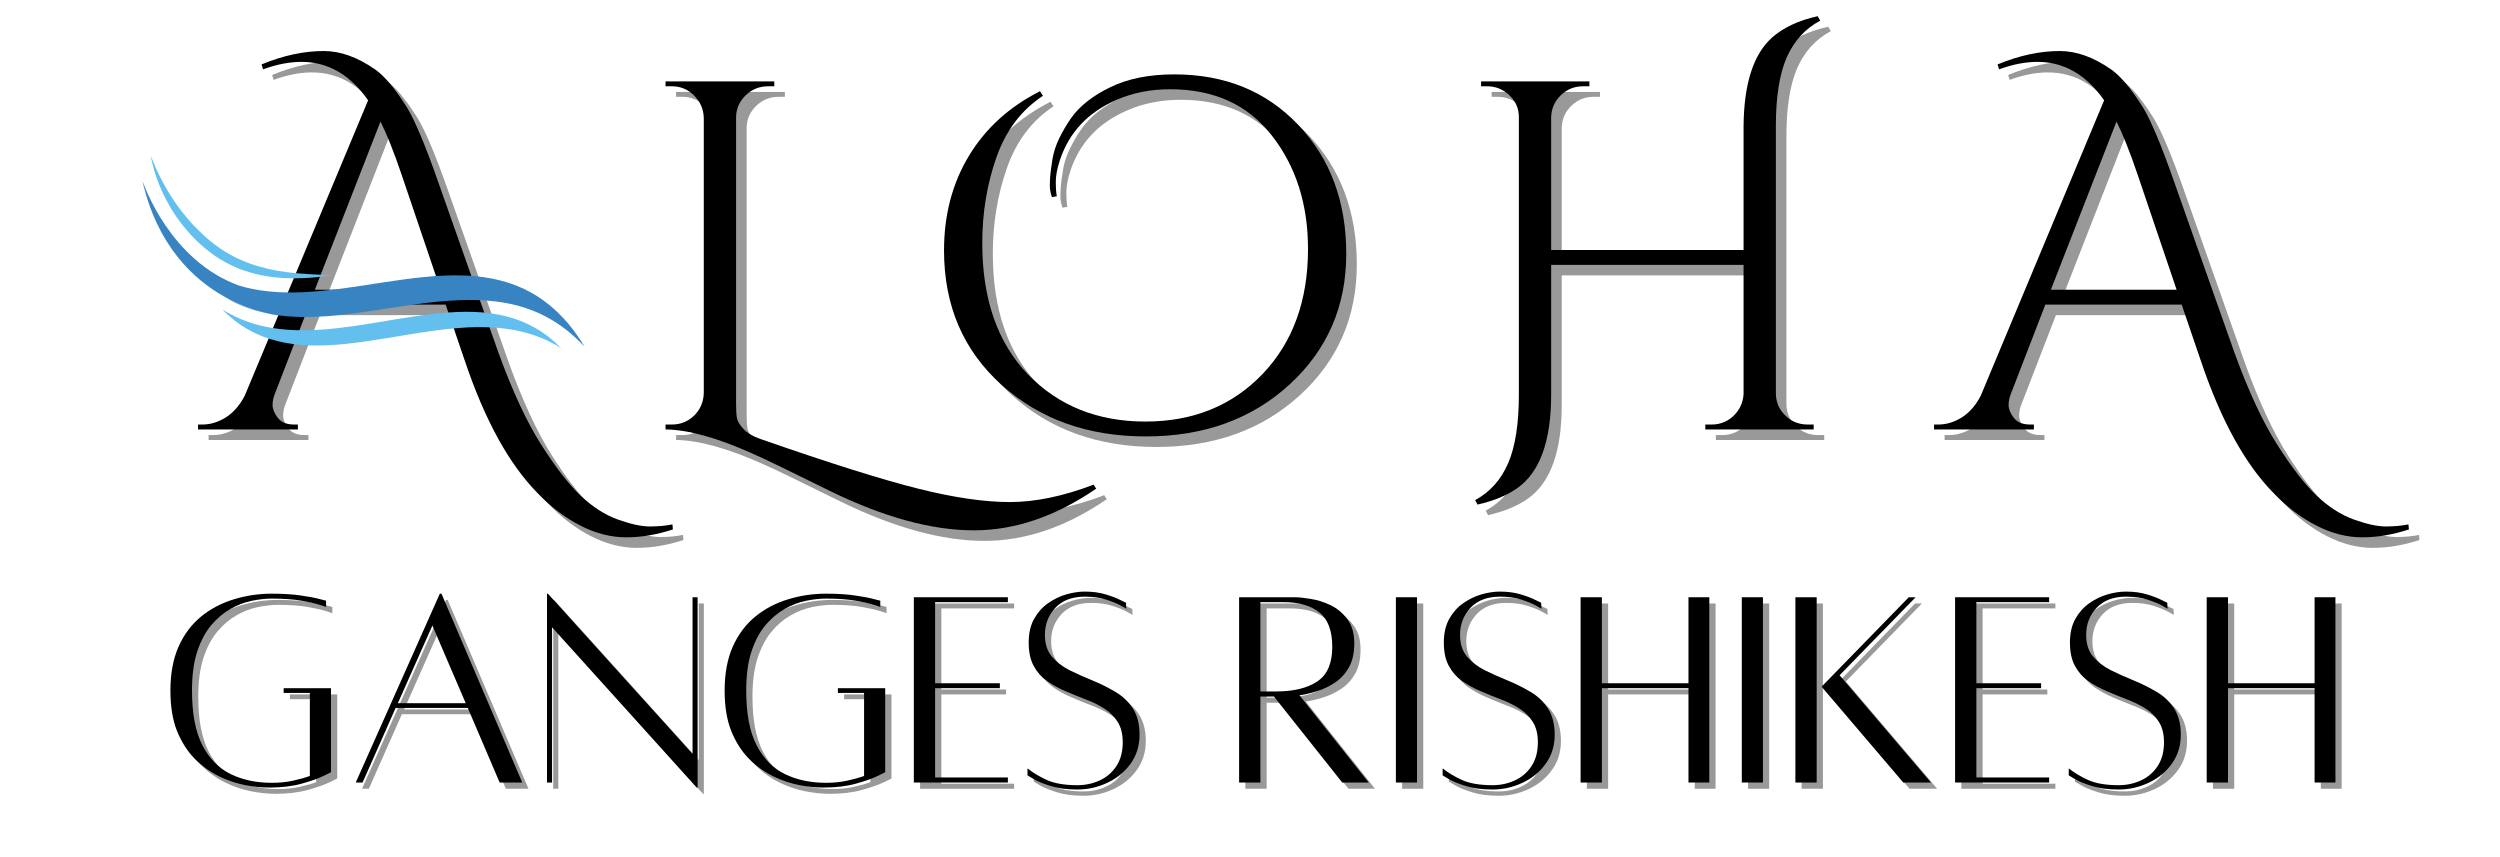 <svg xmlns="http://www.w3.org/2000/svg" xmlns:xlink="http://www.w3.org/1999/xlink" width="350" zoomAndPan="magnify" viewBox="0 0 262.5 90" height="120" preserveAspectRatio="xMidYMid meet" version="1.0"><defs><g/><clipPath id="7848866e47"><path d="M 23 32 L 59 32 L 59 37 L 23 37 Z M 23 32 " clip-rule="nonzero"/></clipPath><clipPath id="3572d39b96"><path d="M 15.527 16.258 L 63.488 28.121 L 59.715 43.379 L 11.754 31.516 Z M 15.527 16.258 " clip-rule="nonzero"/></clipPath><clipPath id="59fc9e15df"><path d="M 15.527 16.258 L 63.488 28.121 L 59.715 43.379 L 11.754 31.516 Z M 15.527 16.258 " clip-rule="nonzero"/></clipPath><clipPath id="87faf0d565"><path d="M 15.527 16.258 L 63.488 28.121 L 59.715 43.379 L 11.754 31.516 Z M 15.527 16.258 " clip-rule="nonzero"/></clipPath><clipPath id="987a599585"><path d="M 14 18 L 62 18 L 62 37 L 14 37 Z M 14 18 " clip-rule="nonzero"/></clipPath><clipPath id="cd7e7b420f"><path d="M 15.527 16.258 L 63.488 28.121 L 59.715 43.379 L 11.754 31.516 Z M 15.527 16.258 " clip-rule="nonzero"/></clipPath><clipPath id="38a9feeb10"><path d="M 15.527 16.258 L 63.488 28.121 L 59.715 43.379 L 11.754 31.516 Z M 15.527 16.258 " clip-rule="nonzero"/></clipPath><clipPath id="678ab030ba"><path d="M 15.527 16.258 L 63.488 28.121 L 59.715 43.379 L 11.754 31.516 Z M 15.527 16.258 " clip-rule="nonzero"/></clipPath><clipPath id="3dc623bf29"><path d="M 15 16 L 35 16 L 35 30 L 15 30 Z M 15 16 " clip-rule="nonzero"/></clipPath><clipPath id="46aff2cdf9"><path d="M 15.527 16.258 L 63.488 28.121 L 59.715 43.379 L 11.754 31.516 Z M 15.527 16.258 " clip-rule="nonzero"/></clipPath><clipPath id="edf5e0a128"><path d="M 15.527 16.258 L 63.488 28.121 L 59.715 43.379 L 11.754 31.516 Z M 15.527 16.258 " clip-rule="nonzero"/></clipPath><clipPath id="956d042aec"><path d="M 15.527 16.258 L 63.488 28.121 L 59.715 43.379 L 11.754 31.516 Z M 15.527 16.258 " clip-rule="nonzero"/></clipPath><clipPath id="0ef2c787ff"><path d="M 27 32 L 29 32 L 29 33 L 27 33 Z M 27 32 " clip-rule="nonzero"/></clipPath><clipPath id="2c3e8d6516"><path d="M 15.527 16.258 L 63.488 28.121 L 59.715 43.379 L 11.754 31.516 Z M 15.527 16.258 " clip-rule="nonzero"/></clipPath><clipPath id="3b3842fdb6"><path d="M 15.527 16.258 L 63.488 28.121 L 59.715 43.379 L 11.754 31.516 Z M 15.527 16.258 " clip-rule="nonzero"/></clipPath><clipPath id="1e93564878"><path d="M 15.527 16.258 L 63.488 28.121 L 59.715 43.379 L 11.754 31.516 Z M 15.527 16.258 " clip-rule="nonzero"/></clipPath><clipPath id="927125697b"><path d="M 23 31 L 28 31 L 28 33 L 23 33 Z M 23 31 " clip-rule="nonzero"/></clipPath><clipPath id="9073780f00"><path d="M 15.527 16.258 L 63.488 28.121 L 59.715 43.379 L 11.754 31.516 Z M 15.527 16.258 " clip-rule="nonzero"/></clipPath><clipPath id="4f487ccd23"><path d="M 15.527 16.258 L 63.488 28.121 L 59.715 43.379 L 11.754 31.516 Z M 15.527 16.258 " clip-rule="nonzero"/></clipPath><clipPath id="f16f903d33"><path d="M 15.527 16.258 L 63.488 28.121 L 59.715 43.379 L 11.754 31.516 Z M 15.527 16.258 " clip-rule="nonzero"/></clipPath></defs><g fill="#000000" fill-opacity="0.4"><g transform="translate(22.37, 46.198)"><g><path d="M 6.203 -38.328 C 8.473 -39.266 10.648 -39.734 12.734 -39.734 C 14.473 -39.734 16.266 -39.094 18.109 -37.812 C 19.117 -37.113 20.254 -35.754 21.516 -33.734 C 22.348 -32.336 23.406 -29.812 24.688 -26.156 L 31.062 -8.094 C 32.531 -4.051 34.02 -0.836 35.531 1.547 C 37.039 3.93 38.422 5.723 39.672 6.922 C 40.93 8.117 42.238 8.961 43.594 9.453 C 44.957 9.941 46.082 10.188 46.969 10.188 C 47.852 10.188 48.645 10.113 49.344 9.969 L 49.391 10.5 C 47.723 11.051 46.086 11.328 44.484 11.328 C 42.879 11.328 41.273 10.914 39.672 10.094 C 38.078 9.281 36.582 8.145 35.188 6.688 C 32.195 3.656 29.656 -0.957 27.562 -7.156 L 25.531 -13.109 L 11.219 -13.109 L 7.625 -3.812 C 7.445 -3.395 7.359 -2.977 7.359 -2.562 C 7.359 -2.145 7.539 -1.695 7.906 -1.219 C 8.27 -0.75 8.836 -0.516 9.609 -0.516 L 10.016 -0.516 L 10.016 0 L -0.469 0 L -0.469 -0.516 L 0 -0.516 C 0.832 -0.516 1.648 -0.766 2.453 -1.266 C 3.254 -1.773 3.914 -2.535 4.438 -3.547 L 17.391 -34.562 C 15.504 -37.25 13.172 -38.594 10.391 -38.594 C 9.129 -38.594 7.785 -38.332 6.359 -37.812 Z M 11.797 -14.672 L 25 -14.672 L 20.875 -26.844 C 20.082 -29.176 19.352 -31.004 18.688 -32.328 Z M 11.797 -14.672 "/></g></g></g><g fill="#000000" fill-opacity="0.4"><g transform="translate(67.849, 46.198)"><g><path d="M 13.047 0.984 C 20.461 3.566 26.023 5.316 29.734 6.234 C 33.441 7.16 36.629 7.625 39.297 7.625 C 41.961 7.625 44.895 7.016 48.094 5.797 L 48.359 6.219 C 44.109 9.133 39.828 10.594 35.516 10.594 C 31.086 10.594 26.055 9.219 20.422 6.469 C 16.066 4.312 13.367 3.008 12.328 2.562 C 8.598 0.883 5.535 0.031 3.141 0 L 3.141 -0.516 L 3.812 -0.516 C 4.719 -0.516 5.492 -0.828 6.141 -1.453 C 6.785 -2.086 7.125 -2.875 7.156 -3.812 L 7.156 -32.734 C 7.125 -33.641 6.785 -34.414 6.141 -35.062 C 5.492 -35.707 4.719 -36.031 3.812 -36.031 L 3.141 -36.031 L 3.141 -36.547 L 14.562 -36.547 L 14.562 -36.031 L 13.891 -36.031 C 12.984 -36.031 12.195 -35.707 11.531 -35.062 C 10.875 -34.414 10.547 -33.641 10.547 -32.734 L 10.547 -2.609 C 10.547 -1.984 10.578 -1.504 10.641 -1.172 C 10.711 -0.836 10.941 -0.461 11.328 -0.047 C 11.711 0.367 12.285 0.711 13.047 0.984 Z M 13.047 0.984 "/></g></g></g><g fill="#000000" fill-opacity="0.4"><g transform="translate(97.09, 46.198)"><g><path d="M 14.469 -24.391 C 14.32 -24.836 14.25 -25.227 14.25 -25.562 C 14.25 -25.895 14.266 -26.27 14.297 -26.688 C 14.336 -27.102 14.414 -27.676 14.531 -28.406 C 14.656 -29.133 14.891 -29.852 15.234 -30.562 C 15.586 -31.281 15.988 -31.969 16.438 -32.625 C 16.895 -33.289 17.477 -33.898 18.188 -34.453 C 18.906 -35.016 19.703 -35.504 20.578 -35.922 C 22.422 -36.828 24.664 -37.281 27.312 -37.281 C 32.633 -37.281 36.973 -35.516 40.328 -31.984 C 43.691 -28.453 45.375 -23.938 45.375 -18.438 C 45.375 -12.938 43.391 -8.363 39.422 -4.719 C 35.453 -1.082 30.422 0.734 24.328 0.734 C 18.242 0.734 13.191 -1.07 9.172 -4.688 C 5.148 -8.312 3.141 -13.016 3.141 -18.797 C 3.141 -22.523 4.008 -25.832 5.75 -28.719 C 7.488 -31.602 9.977 -33.867 13.219 -35.516 L 13.531 -35.031 C 11.258 -33.539 9.629 -31.383 8.641 -28.562 C 7.648 -25.738 7.156 -22.742 7.156 -19.578 C 7.156 -13.691 8.754 -9.094 11.953 -5.781 C 15.16 -2.477 19.27 -0.828 24.281 -0.828 C 29.289 -0.828 33.391 -2.488 36.578 -5.812 C 39.766 -9.145 41.359 -13.523 41.359 -18.953 C 41.359 -23.648 40.094 -27.617 37.562 -30.859 C 35.039 -34.098 31.484 -35.719 26.891 -35.719 C 24.836 -35.719 22.977 -35.352 21.312 -34.625 C 18.281 -33.332 16.273 -31.207 15.297 -28.25 C 15.016 -27.375 14.875 -26.625 14.875 -26 C 14.875 -25.375 14.91 -24.867 14.984 -24.484 Z M 14.469 -24.391 "/></g></g></g><g fill="#000000" fill-opacity="0.4"><g transform="translate(152.855, 46.198)"><g><path d="M 38.062 -0.516 L 38.688 -0.516 L 38.688 0 L 27.312 0 L 27.312 -0.516 L 27.984 -0.516 C 28.859 -0.516 29.617 -0.816 30.266 -1.422 C 30.91 -2.035 31.266 -2.797 31.328 -3.703 L 31.328 -17.281 L 11.125 -17.281 L 11.125 -3.656 C 11.125 1.219 9.941 4.488 7.578 6.156 C 6.492 6.926 5.098 7.504 3.391 7.891 L 3.141 7.422 C 4.703 6.578 5.859 5.285 6.609 3.547 C 7.359 1.805 7.734 -0.594 7.734 -3.656 L 7.734 -32.797 C 7.734 -33.703 7.398 -34.469 6.734 -35.094 C 6.078 -35.719 5.297 -36.031 4.391 -36.031 L 3.766 -36.031 L 3.766 -36.547 L 15.141 -36.547 L 15.141 -36.031 L 14.469 -36.031 C 13.562 -36.031 12.785 -35.719 12.141 -35.094 C 11.492 -34.469 11.156 -33.703 11.125 -32.797 L 11.125 -18.844 L 31.328 -18.844 L 31.328 -31.859 C 31.367 -36.305 32.363 -39.398 34.312 -41.141 C 35.488 -42.191 37.086 -42.941 39.109 -43.391 L 39.375 -42.922 C 37.801 -42.086 36.629 -40.801 35.859 -39.062 C 35.098 -37.32 34.719 -34.922 34.719 -31.859 L 34.719 -3.812 C 34.719 -2.906 35.039 -2.129 35.688 -1.484 C 36.332 -0.836 37.125 -0.516 38.062 -0.516 Z M 38.062 -0.516 "/></g></g></g><g fill="#000000" fill-opacity="0.4"><g transform="translate(204.652, 46.198)"><g><path d="M 6.203 -38.328 C 8.473 -39.266 10.648 -39.734 12.734 -39.734 C 14.473 -39.734 16.266 -39.094 18.109 -37.812 C 19.117 -37.113 20.254 -35.754 21.516 -33.734 C 22.348 -32.336 23.406 -29.812 24.688 -26.156 L 31.062 -8.094 C 32.531 -4.051 34.02 -0.836 35.531 1.547 C 37.039 3.93 38.422 5.723 39.672 6.922 C 40.93 8.117 42.238 8.961 43.594 9.453 C 44.957 9.941 46.082 10.188 46.969 10.188 C 47.852 10.188 48.645 10.113 49.344 9.969 L 49.391 10.5 C 47.723 11.051 46.086 11.328 44.484 11.328 C 42.879 11.328 41.273 10.914 39.672 10.094 C 38.078 9.281 36.582 8.145 35.188 6.688 C 32.195 3.656 29.656 -0.957 27.562 -7.156 L 25.531 -13.109 L 11.219 -13.109 L 7.625 -3.812 C 7.445 -3.395 7.359 -2.977 7.359 -2.562 C 7.359 -2.145 7.539 -1.695 7.906 -1.219 C 8.27 -0.75 8.836 -0.516 9.609 -0.516 L 10.016 -0.516 L 10.016 0 L -0.469 0 L -0.469 -0.516 L 0 -0.516 C 0.832 -0.516 1.648 -0.766 2.453 -1.266 C 3.254 -1.773 3.914 -2.535 4.438 -3.547 L 17.391 -34.562 C 15.504 -37.25 13.172 -38.594 10.391 -38.594 C 9.129 -38.594 7.785 -38.332 6.359 -37.812 Z M 11.797 -14.672 L 25 -14.672 L 20.875 -26.844 C 20.082 -29.176 19.352 -31.004 18.688 -32.328 Z M 11.797 -14.672 "/></g></g></g><g fill="#000000" fill-opacity="1"><g transform="translate(21.262, 45.091)"><g><path d="M 6.203 -38.328 C 8.473 -39.266 10.648 -39.734 12.734 -39.734 C 14.473 -39.734 16.266 -39.094 18.109 -37.812 C 19.117 -37.113 20.254 -35.754 21.516 -33.734 C 22.348 -32.336 23.406 -29.812 24.688 -26.156 L 31.062 -8.094 C 32.531 -4.051 34.02 -0.836 35.531 1.547 C 37.039 3.93 38.422 5.723 39.672 6.922 C 40.93 8.117 42.238 8.961 43.594 9.453 C 44.957 9.941 46.082 10.188 46.969 10.188 C 47.852 10.188 48.645 10.113 49.344 9.969 L 49.391 10.5 C 47.723 11.051 46.086 11.328 44.484 11.328 C 42.879 11.328 41.273 10.914 39.672 10.094 C 38.078 9.281 36.582 8.145 35.188 6.688 C 32.195 3.656 29.656 -0.957 27.562 -7.156 L 25.531 -13.109 L 11.219 -13.109 L 7.625 -3.812 C 7.445 -3.395 7.359 -2.977 7.359 -2.562 C 7.359 -2.145 7.539 -1.695 7.906 -1.219 C 8.27 -0.75 8.836 -0.516 9.609 -0.516 L 10.016 -0.516 L 10.016 0 L -0.469 0 L -0.469 -0.516 L 0 -0.516 C 0.832 -0.516 1.648 -0.766 2.453 -1.266 C 3.254 -1.773 3.914 -2.535 4.438 -3.547 L 17.391 -34.562 C 15.504 -37.25 13.172 -38.594 10.391 -38.594 C 9.129 -38.594 7.785 -38.332 6.359 -37.812 Z M 11.797 -14.672 L 25 -14.672 L 20.875 -26.844 C 20.082 -29.176 19.352 -31.004 18.688 -32.328 Z M 11.797 -14.672 "/></g></g></g><g fill="#000000" fill-opacity="1"><g transform="translate(66.741, 45.091)"><g><path d="M 13.047 0.984 C 20.461 3.566 26.023 5.316 29.734 6.234 C 33.441 7.16 36.629 7.625 39.297 7.625 C 41.961 7.625 44.895 7.016 48.094 5.797 L 48.359 6.219 C 44.109 9.133 39.828 10.594 35.516 10.594 C 31.086 10.594 26.055 9.219 20.422 6.469 C 16.066 4.312 13.367 3.008 12.328 2.562 C 8.598 0.883 5.535 0.031 3.141 0 L 3.141 -0.516 L 3.812 -0.516 C 4.719 -0.516 5.492 -0.828 6.141 -1.453 C 6.785 -2.086 7.125 -2.875 7.156 -3.812 L 7.156 -32.734 C 7.125 -33.641 6.785 -34.414 6.141 -35.062 C 5.492 -35.707 4.719 -36.031 3.812 -36.031 L 3.141 -36.031 L 3.141 -36.547 L 14.562 -36.547 L 14.562 -36.031 L 13.891 -36.031 C 12.984 -36.031 12.195 -35.707 11.531 -35.062 C 10.875 -34.414 10.547 -33.641 10.547 -32.734 L 10.547 -2.609 C 10.547 -1.984 10.578 -1.504 10.641 -1.172 C 10.711 -0.836 10.941 -0.461 11.328 -0.047 C 11.711 0.367 12.285 0.711 13.047 0.984 Z M 13.047 0.984 "/></g></g></g><g fill="#000000" fill-opacity="1"><g transform="translate(95.982, 45.091)"><g><path d="M 14.469 -24.391 C 14.32 -24.836 14.25 -25.227 14.25 -25.562 C 14.25 -25.895 14.266 -26.27 14.297 -26.688 C 14.336 -27.102 14.414 -27.676 14.531 -28.406 C 14.656 -29.133 14.891 -29.852 15.234 -30.562 C 15.586 -31.281 15.988 -31.969 16.438 -32.625 C 16.895 -33.289 17.477 -33.898 18.188 -34.453 C 18.906 -35.016 19.703 -35.504 20.578 -35.922 C 22.422 -36.828 24.664 -37.281 27.312 -37.281 C 32.633 -37.281 36.973 -35.516 40.328 -31.984 C 43.691 -28.453 45.375 -23.938 45.375 -18.438 C 45.375 -12.938 43.391 -8.363 39.422 -4.719 C 35.453 -1.082 30.422 0.734 24.328 0.734 C 18.242 0.734 13.191 -1.07 9.172 -4.688 C 5.148 -8.312 3.141 -13.016 3.141 -18.797 C 3.141 -22.523 4.008 -25.832 5.75 -28.719 C 7.488 -31.602 9.977 -33.867 13.219 -35.516 L 13.531 -35.031 C 11.258 -33.539 9.629 -31.383 8.641 -28.562 C 7.648 -25.738 7.156 -22.742 7.156 -19.578 C 7.156 -13.691 8.754 -9.094 11.953 -5.781 C 15.16 -2.477 19.27 -0.828 24.281 -0.828 C 29.289 -0.828 33.391 -2.488 36.578 -5.812 C 39.766 -9.145 41.359 -13.523 41.359 -18.953 C 41.359 -23.648 40.094 -27.617 37.562 -30.859 C 35.039 -34.098 31.484 -35.719 26.891 -35.719 C 24.836 -35.719 22.977 -35.352 21.312 -34.625 C 18.281 -33.332 16.273 -31.207 15.297 -28.25 C 15.016 -27.375 14.875 -26.625 14.875 -26 C 14.875 -25.375 14.91 -24.867 14.984 -24.484 Z M 14.469 -24.391 "/></g></g></g><g fill="#000000" fill-opacity="1"><g transform="translate(151.747, 45.091)"><g><path d="M 38.062 -0.516 L 38.688 -0.516 L 38.688 0 L 27.312 0 L 27.312 -0.516 L 27.984 -0.516 C 28.859 -0.516 29.617 -0.816 30.266 -1.422 C 30.91 -2.035 31.266 -2.797 31.328 -3.703 L 31.328 -17.281 L 11.125 -17.281 L 11.125 -3.656 C 11.125 1.219 9.941 4.488 7.578 6.156 C 6.492 6.926 5.098 7.504 3.391 7.891 L 3.141 7.422 C 4.703 6.578 5.859 5.285 6.609 3.547 C 7.359 1.805 7.734 -0.594 7.734 -3.656 L 7.734 -32.797 C 7.734 -33.703 7.398 -34.469 6.734 -35.094 C 6.078 -35.719 5.297 -36.031 4.391 -36.031 L 3.766 -36.031 L 3.766 -36.547 L 15.141 -36.547 L 15.141 -36.031 L 14.469 -36.031 C 13.562 -36.031 12.785 -35.719 12.141 -35.094 C 11.492 -34.469 11.156 -33.703 11.125 -32.797 L 11.125 -18.844 L 31.328 -18.844 L 31.328 -31.859 C 31.367 -36.305 32.363 -39.398 34.312 -41.141 C 35.488 -42.191 37.086 -42.941 39.109 -43.391 L 39.375 -42.922 C 37.801 -42.086 36.629 -40.801 35.859 -39.062 C 35.098 -37.32 34.719 -34.922 34.719 -31.859 L 34.719 -3.812 C 34.719 -2.906 35.039 -2.129 35.688 -1.484 C 36.332 -0.836 37.125 -0.516 38.062 -0.516 Z M 38.062 -0.516 "/></g></g></g><g fill="#000000" fill-opacity="1"><g transform="translate(203.544, 45.091)"><g><path d="M 6.203 -38.328 C 8.473 -39.266 10.648 -39.734 12.734 -39.734 C 14.473 -39.734 16.266 -39.094 18.109 -37.812 C 19.117 -37.113 20.254 -35.754 21.516 -33.734 C 22.348 -32.336 23.406 -29.812 24.688 -26.156 L 31.062 -8.094 C 32.531 -4.051 34.02 -0.836 35.531 1.547 C 37.039 3.93 38.422 5.723 39.672 6.922 C 40.93 8.117 42.238 8.961 43.594 9.453 C 44.957 9.941 46.082 10.188 46.969 10.188 C 47.852 10.188 48.645 10.113 49.344 9.969 L 49.391 10.5 C 47.723 11.051 46.086 11.328 44.484 11.328 C 42.879 11.328 41.273 10.914 39.672 10.094 C 38.078 9.281 36.582 8.145 35.188 6.688 C 32.195 3.656 29.656 -0.957 27.562 -7.156 L 25.531 -13.109 L 11.219 -13.109 L 7.625 -3.812 C 7.445 -3.395 7.359 -2.977 7.359 -2.562 C 7.359 -2.145 7.539 -1.695 7.906 -1.219 C 8.27 -0.75 8.836 -0.516 9.609 -0.516 L 10.016 -0.516 L 10.016 0 L -0.469 0 L -0.469 -0.516 L 0 -0.516 C 0.832 -0.516 1.648 -0.766 2.453 -1.266 C 3.254 -1.773 3.914 -2.535 4.438 -3.547 L 17.391 -34.562 C 15.504 -37.25 13.172 -38.594 10.391 -38.594 C 9.129 -38.594 7.785 -38.332 6.359 -37.812 Z M 11.797 -14.672 L 25 -14.672 L 20.875 -26.844 C 20.082 -29.176 19.352 -31.004 18.688 -32.328 Z M 11.797 -14.672 "/></g></g></g><g clip-path="url(#7848866e47)"><g clip-path="url(#3572d39b96)"><g clip-path="url(#59fc9e15df)"><g clip-path="url(#87faf0d565)"><path fill="#62bfee" d="M 58.914 36.547 C 58.125 36.051 57.176 35.566 56.078 35.195 C 55.703 35.066 55.309 34.953 54.898 34.852 C 53.18 34.426 51.219 34.266 49.062 34.379 C 48.297 34.422 47.652 34.477 47.043 34.539 C 46.418 34.605 45.762 34.691 44.953 34.805 C 43.488 35.02 41.973 35.273 40.684 35.496 L 40.527 35.516 C 39.18 35.734 37.789 35.953 36.461 36.09 C 35.793 36.168 35.113 36.219 34.445 36.246 C 33.715 36.285 33.094 36.289 32.52 36.266 C 31.34 36.23 30.207 36.082 29.16 35.82 C 28.043 35.547 27.023 35.148 26.117 34.633 C 24.992 34.012 24.062 33.234 23.332 32.488 C 24.113 32.98 25.059 33.465 26.148 33.828 C 26.523 33.961 26.918 34.078 27.328 34.18 C 29.047 34.605 31.008 34.758 33.164 34.648 C 33.879 34.605 34.543 34.551 35.184 34.488 C 35.898 34.406 36.609 34.309 37.273 34.223 C 38.738 34.004 40.246 33.75 41.543 33.527 L 41.777 33.488 C 43.098 33.277 44.465 33.062 45.762 32.93 C 46.469 32.852 47.148 32.797 47.785 32.77 C 48.543 32.734 49.156 32.73 49.711 32.75 C 50.891 32.785 52.02 32.934 53.07 33.195 C 54.184 33.469 55.203 33.871 56.109 34.383 C 57.242 35.008 58.18 35.797 58.914 36.547 " fill-opacity="1" fill-rule="nonzero"/></g></g></g></g><g clip-path="url(#987a599585)"><g clip-path="url(#cd7e7b420f)"><g clip-path="url(#38a9feeb10)"><g clip-path="url(#678ab030ba)"><path fill="#3884c3" d="M 61.367 36.395 C 61.332 36.359 61.203 36.211 60.969 35.984 C 60.707 35.711 60.309 35.336 59.797 34.906 C 58.762 34.047 57.238 33.023 55.266 32.367 C 53.301 31.691 50.887 31.402 48.191 31.52 C 47.516 31.551 46.828 31.594 46.125 31.656 C 45.422 31.727 44.707 31.812 43.98 31.906 C 42.539 32.098 41.059 32.328 39.578 32.559 C 38.102 32.773 36.629 32.996 35.191 33.125 C 34.48 33.195 33.773 33.246 33.082 33.266 C 32.387 33.293 31.711 33.301 31.051 33.266 C 30.41 33.238 29.785 33.191 29.184 33.105 C 29.184 33.105 29.176 33.102 29.16 33.105 C 29.125 33.102 29.062 33.09 28.973 33.078 C 28.914 33.07 28.863 33.062 28.809 33.051 C 28.719 33.039 28.609 33.02 28.496 32.996 C 28.41 32.98 28.324 32.961 28.227 32.938 C 28.145 32.922 28.051 32.898 27.961 32.875 C 27.762 32.832 27.543 32.777 27.309 32.711 C 27.254 32.699 27.199 32.68 27.145 32.664 C 27.055 32.637 26.965 32.609 26.871 32.582 C 26.789 32.559 26.703 32.531 26.621 32.508 C 26.48 32.457 26.344 32.414 26.195 32.355 C 25.84 32.234 25.469 32.086 25.078 31.91 C 24.812 31.797 24.535 31.668 24.254 31.523 C 24.062 31.426 23.863 31.324 23.66 31.211 C 23.652 31.207 23.648 31.207 23.645 31.199 C 20.34 29.367 16.496 25.809 14.941 18.938 C 15.117 19.465 17.906 27.41 25.133 29.996 C 27 30.559 29.23 30.793 31.688 30.688 C 31.781 30.68 31.875 30.68 31.969 30.672 C 32.551 30.645 33.148 30.602 33.754 30.543 C 34.457 30.477 35.176 30.391 35.891 30.301 C 37.344 30.105 38.82 29.875 40.297 29.641 C 41.777 29.426 43.254 29.203 44.684 29.074 C 45.402 29 46.109 28.953 46.801 28.93 C 47.492 28.902 48.172 28.898 48.832 28.93 C 51.473 29.027 53.809 29.637 55.684 30.676 C 57.566 31.699 58.988 33.125 59.941 34.316 C 60.414 34.91 60.77 35.449 61.012 35.816 C 61.223 36.141 61.336 36.344 61.367 36.395 " fill-opacity="1" fill-rule="nonzero"/></g></g></g></g><g clip-path="url(#3dc623bf29)"><g clip-path="url(#46aff2cdf9)"><g clip-path="url(#edf5e0a128)"><g clip-path="url(#956d042aec)"><path fill="#62bfee" d="M 15.82 16.332 C 15.82 16.332 15.859 16.422 15.926 16.594 C 15.996 16.766 16.098 17.02 16.234 17.336 C 16.504 17.965 16.922 18.855 17.508 19.863 C 17.793 20.367 18.145 20.891 18.516 21.441 C 18.902 21.98 19.332 22.527 19.797 23.078 C 20.266 23.621 20.789 24.145 21.332 24.66 C 21.891 25.176 22.469 25.633 23.109 26.078 C 23.711 26.496 24.379 26.871 25.047 27.184 C 25.727 27.488 26.41 27.75 27.09 27.953 C 27.777 28.145 28.449 28.309 29.098 28.422 C 29.746 28.531 30.363 28.613 30.941 28.672 C 32.094 28.781 33.066 28.828 33.75 28.852 C 34.434 28.875 34.824 28.891 34.824 28.891 C 34.824 28.891 34.727 28.902 34.547 28.93 C 34.363 28.957 34.098 29.004 33.754 29.043 C 33.074 29.125 32.094 29.223 30.91 29.223 C 30.316 29.227 29.676 29.203 28.996 29.129 C 28.316 29.062 27.602 28.949 26.871 28.773 C 26.148 28.582 25.398 28.359 24.672 28.035 C 23.949 27.703 23.242 27.328 22.559 26.859 C 21.922 26.41 21.277 25.883 20.711 25.344 C 20.141 24.797 19.629 24.207 19.156 23.621 C 18.227 22.438 17.52 21.215 17.027 20.121 C 16.523 19.031 16.23 18.074 16.059 17.398 C 15.965 17.062 15.918 16.793 15.879 16.609 C 15.84 16.426 15.82 16.332 15.82 16.332 " fill-opacity="1" fill-rule="nonzero"/></g></g></g></g><g clip-path="url(#0ef2c787ff)"><g clip-path="url(#2c3e8d6516)"><g clip-path="url(#3b3842fdb6)"><g clip-path="url(#1e93564878)"><path fill="#3884c3" d="M 28.227 32.938 C 28.09 32.91 27.93 32.875 27.766 32.832 L 27.719 32.824 C 27.594 32.789 27.457 32.754 27.309 32.711 C 27.543 32.777 27.762 32.832 27.961 32.875 C 28.051 32.898 28.145 32.922 28.227 32.938 " fill-opacity="1" fill-rule="nonzero"/></g></g></g></g><g clip-path="url(#927125697b)"><g clip-path="url(#9073780f00)"><g clip-path="url(#4f487ccd23)"><g clip-path="url(#f16f903d33)"><path fill="#3884c3" d="M 27.961 32.875 C 27.895 32.859 27.832 32.852 27.766 32.832 L 27.719 32.824 C 26.426 32.531 25.234 32.094 24.195 31.52 C 24.012 31.422 23.836 31.316 23.66 31.211 C 23.863 31.324 24.062 31.426 24.254 31.523 C 24.535 31.668 24.812 31.797 25.078 31.91 C 25.469 32.086 25.84 32.234 26.195 32.355 C 26.336 32.41 26.48 32.457 26.621 32.508 C 26.703 32.531 26.789 32.559 26.871 32.582 C 26.965 32.609 27.055 32.637 27.145 32.664 C 27.199 32.68 27.254 32.699 27.309 32.711 C 27.543 32.777 27.762 32.832 27.961 32.875 " fill-opacity="1" fill-rule="nonzero"/></g></g></g></g><g fill="#000000" fill-opacity="0.4"><g transform="translate(17.317, 82.789)"><g><path d="M 13.125 -9.875 L 18.094 -9.875 L 18.094 -1.047 C 18.094 -1.047 17.816 -0.91 17.266 -0.641 C 16.723 -0.379 15.969 -0.113 15 0.156 C 14.031 0.426 12.895 0.562 11.594 0.562 C 10.812 0.562 9.961 0.473 9.047 0.297 C 8.129 0.117 7.211 -0.191 6.297 -0.641 C 5.379 -1.098 4.535 -1.711 3.766 -2.484 C 3.004 -3.266 2.391 -4.234 1.922 -5.391 C 1.461 -6.555 1.234 -7.969 1.234 -9.625 C 1.234 -11.414 1.52 -12.957 2.094 -14.25 C 2.676 -15.539 3.469 -16.594 4.469 -17.406 C 5.469 -18.219 6.609 -18.816 7.891 -19.203 C 9.172 -19.598 10.5 -19.797 11.875 -19.797 C 13.051 -19.797 14.066 -19.734 14.922 -19.609 C 15.785 -19.484 16.441 -19.359 16.891 -19.234 C 17.348 -19.117 17.578 -19.062 17.578 -19.062 L 17.578 -18.406 C 17.578 -18.406 17.352 -18.477 16.906 -18.625 C 16.457 -18.77 15.812 -18.914 14.969 -19.062 C 14.125 -19.207 13.094 -19.281 11.875 -19.281 C 11.238 -19.281 10.535 -19.203 9.766 -19.047 C 9.004 -18.891 8.258 -18.602 7.531 -18.188 C 6.801 -17.781 6.129 -17.211 5.516 -16.484 C 4.91 -15.766 4.422 -14.844 4.047 -13.719 C 3.68 -12.594 3.5 -11.227 3.5 -9.625 C 3.5 -7.207 3.863 -5.289 4.594 -3.875 C 5.32 -2.469 6.316 -1.457 7.578 -0.844 C 8.836 -0.238 10.27 0.062 11.875 0.062 C 12.664 0.062 13.398 -0.008 14.078 -0.156 C 14.754 -0.301 15.352 -0.469 15.875 -0.656 L 15.875 -9.375 L 13.125 -9.375 Z M 13.125 -9.875 "/></g></g></g><g fill="#000000" fill-opacity="0.4"><g transform="translate(36.931, 82.789)"><g><path d="M 16.188 0.031 L 12.844 -7.797 L 5.266 -7.797 L 1.797 0.031 L 1.078 0.031 L 9.906 -19.797 L 10.078 -19.797 L 18.562 0.031 Z M 5.5 -8.297 L 12.625 -8.297 L 9.125 -16.453 Z M 5.5 -8.297 "/></g></g></g><g fill="#000000" fill-opacity="0.4"><g transform="translate(56.607, 82.789)"><g><path d="M 17.297 -19.422 L 17.297 0.562 L 17.203 0.562 L 2.016 -16.266 L 2.016 0.031 L 1.484 0.031 L 1.484 -19.797 L 1.578 -19.797 L 16.766 -2.969 L 16.766 -19.422 Z M 17.297 -19.422 "/></g></g></g><g fill="#000000" fill-opacity="0.4"><g transform="translate(75.51, 82.789)"><g><path d="M 13.125 -9.875 L 18.094 -9.875 L 18.094 -1.047 C 18.094 -1.047 17.816 -0.91 17.266 -0.641 C 16.723 -0.379 15.969 -0.113 15 0.156 C 14.031 0.426 12.895 0.562 11.594 0.562 C 10.812 0.562 9.961 0.473 9.047 0.297 C 8.129 0.117 7.211 -0.191 6.297 -0.641 C 5.379 -1.098 4.535 -1.711 3.766 -2.484 C 3.004 -3.266 2.391 -4.234 1.922 -5.391 C 1.461 -6.555 1.234 -7.969 1.234 -9.625 C 1.234 -11.414 1.52 -12.957 2.094 -14.25 C 2.676 -15.539 3.469 -16.594 4.469 -17.406 C 5.469 -18.219 6.609 -18.816 7.891 -19.203 C 9.172 -19.598 10.5 -19.797 11.875 -19.797 C 13.051 -19.797 14.066 -19.734 14.922 -19.609 C 15.785 -19.484 16.441 -19.359 16.891 -19.234 C 17.348 -19.117 17.578 -19.062 17.578 -19.062 L 17.578 -18.406 C 17.578 -18.406 17.352 -18.477 16.906 -18.625 C 16.457 -18.77 15.812 -18.914 14.969 -19.062 C 14.125 -19.207 13.094 -19.281 11.875 -19.281 C 11.238 -19.281 10.535 -19.203 9.766 -19.047 C 9.004 -18.891 8.258 -18.602 7.531 -18.188 C 6.801 -17.781 6.129 -17.211 5.516 -16.484 C 4.91 -15.766 4.422 -14.844 4.047 -13.719 C 3.68 -12.594 3.5 -11.227 3.5 -9.625 C 3.5 -7.207 3.863 -5.289 4.594 -3.875 C 5.32 -2.469 6.316 -1.457 7.578 -0.844 C 8.836 -0.238 10.27 0.062 11.875 0.062 C 12.664 0.062 13.398 -0.008 14.078 -0.156 C 14.754 -0.301 15.352 -0.469 15.875 -0.656 L 15.875 -9.375 L 13.125 -9.375 Z M 13.125 -9.875 "/></g></g></g><g fill="#000000" fill-opacity="0.4"><g transform="translate(95.124, 82.789)"><g><path d="M 11.359 -18.906 L 3.719 -18.906 L 3.719 -10.391 L 10.516 -10.391 L 10.516 -9.875 L 3.719 -9.875 L 3.719 -0.5 L 11.359 -0.5 L 11.359 0.031 L 1.484 0.031 L 1.484 -19.422 L 11.359 -19.422 Z M 11.359 -18.906 "/></g></g></g><g fill="#000000" fill-opacity="0.4"><g transform="translate(107.777, 82.789)"><g><path d="M 0.766 -1.453 C 1.305 -1.016 1.984 -0.609 2.797 -0.234 C 3.609 0.129 4.676 0.312 6 0.312 C 6.844 0.312 7.625 0.145 8.344 -0.188 C 9.07 -0.52 9.656 -1.02 10.094 -1.688 C 10.539 -2.352 10.766 -3.191 10.766 -4.203 C 10.766 -5.066 10.586 -5.773 10.234 -6.328 C 9.891 -6.891 9.422 -7.359 8.828 -7.734 C 8.242 -8.109 7.598 -8.426 6.891 -8.688 C 6.191 -8.957 5.488 -9.242 4.781 -9.547 C 4.07 -9.848 3.422 -10.203 2.828 -10.609 C 2.242 -11.023 1.773 -11.555 1.422 -12.203 C 1.066 -12.848 0.891 -13.672 0.891 -14.672 C 0.891 -15.641 1.078 -16.461 1.453 -17.141 C 1.828 -17.816 2.312 -18.363 2.906 -18.781 C 3.508 -19.207 4.148 -19.52 4.828 -19.719 C 5.504 -19.914 6.156 -20.016 6.781 -20.016 C 7.602 -20.016 8.336 -19.914 8.984 -19.719 C 9.641 -19.52 10.156 -19.32 10.531 -19.125 C 10.914 -18.938 11.109 -18.844 11.109 -18.844 L 11.141 -18.219 C 11.141 -18.219 10.957 -18.32 10.594 -18.531 C 10.227 -18.738 9.723 -18.945 9.078 -19.156 C 8.43 -19.375 7.664 -19.484 6.781 -19.484 C 5.457 -19.484 4.426 -19.094 3.688 -18.312 C 2.957 -17.531 2.594 -16.582 2.594 -15.469 C 2.594 -14.539 2.832 -13.785 3.312 -13.203 C 3.801 -12.629 4.422 -12.148 5.172 -11.766 C 5.93 -11.391 6.734 -11.031 7.578 -10.688 C 8.422 -10.344 9.219 -9.945 9.969 -9.5 C 10.727 -9.062 11.344 -8.484 11.812 -7.766 C 12.289 -7.047 12.531 -6.117 12.531 -4.984 C 12.531 -3.828 12.219 -2.816 11.594 -1.953 C 10.977 -1.086 10.172 -0.422 9.172 0.047 C 8.172 0.523 7.113 0.766 6 0.766 C 4.883 0.766 3.941 0.641 3.172 0.391 C 2.398 0.148 1.805 -0.094 1.391 -0.344 C 0.973 -0.594 0.766 -0.719 0.766 -0.719 Z M 0.766 -1.453 "/></g></g></g><g fill="#000000" fill-opacity="0.4"><g transform="translate(121.544, 82.789)"><g/></g></g><g fill="#000000" fill-opacity="0.4"><g transform="translate(129.279, 82.789)"><g><path d="M 15.094 0.031 L 12.312 0.031 L 5.141 -9 L 3.719 -9 L 3.719 0.031 L 1.484 0.031 L 1.484 -19.422 C 1.484 -19.422 1.711 -19.422 2.172 -19.422 C 2.641 -19.422 3.203 -19.422 3.859 -19.422 C 4.523 -19.422 5.18 -19.422 5.828 -19.422 C 6.484 -19.422 6.992 -19.422 7.359 -19.422 C 7.754 -19.422 8.297 -19.363 8.984 -19.25 C 9.68 -19.145 10.379 -18.926 11.078 -18.594 C 11.773 -18.258 12.363 -17.77 12.844 -17.125 C 13.332 -16.477 13.578 -15.629 13.578 -14.578 C 13.578 -13.566 13.391 -12.727 13.016 -12.062 C 12.648 -11.406 12.164 -10.875 11.562 -10.469 C 10.969 -10.07 10.336 -9.77 9.672 -9.562 C 9.016 -9.352 8.398 -9.207 7.828 -9.125 Z M 3.719 -18.906 L 3.719 -9.531 L 5.391 -9.531 C 7.203 -9.531 8.633 -9.879 9.688 -10.578 C 10.738 -11.273 11.266 -12.484 11.266 -14.203 C 11.266 -15.91 10.812 -17.117 9.906 -17.828 C 9.008 -18.547 7.77 -18.906 6.188 -18.906 Z M 3.719 -18.906 "/></g></g></g><g fill="#000000" fill-opacity="0.4"><g transform="translate(145.428, 82.789)"><g><path d="M 1.797 0.031 L 1.797 -19.422 L 4.016 -19.422 L 4.016 0.031 Z M 1.797 0.031 "/></g></g></g><g fill="#000000" fill-opacity="0.4"><g transform="translate(151.368, 82.789)"><g><path d="M 0.766 -1.453 C 1.305 -1.016 1.984 -0.609 2.797 -0.234 C 3.609 0.129 4.676 0.312 6 0.312 C 6.844 0.312 7.625 0.145 8.344 -0.188 C 9.07 -0.52 9.656 -1.02 10.094 -1.688 C 10.539 -2.352 10.766 -3.191 10.766 -4.203 C 10.766 -5.066 10.586 -5.773 10.234 -6.328 C 9.891 -6.891 9.422 -7.359 8.828 -7.734 C 8.242 -8.109 7.598 -8.426 6.891 -8.688 C 6.191 -8.957 5.488 -9.242 4.781 -9.547 C 4.07 -9.848 3.422 -10.203 2.828 -10.609 C 2.242 -11.023 1.773 -11.555 1.422 -12.203 C 1.066 -12.848 0.891 -13.672 0.891 -14.672 C 0.891 -15.641 1.078 -16.461 1.453 -17.141 C 1.828 -17.816 2.312 -18.363 2.906 -18.781 C 3.508 -19.207 4.148 -19.52 4.828 -19.719 C 5.504 -19.914 6.156 -20.016 6.781 -20.016 C 7.602 -20.016 8.336 -19.914 8.984 -19.719 C 9.641 -19.52 10.156 -19.32 10.531 -19.125 C 10.914 -18.938 11.109 -18.844 11.109 -18.844 L 11.141 -18.219 C 11.141 -18.219 10.957 -18.32 10.594 -18.531 C 10.227 -18.738 9.723 -18.945 9.078 -19.156 C 8.43 -19.375 7.664 -19.484 6.781 -19.484 C 5.457 -19.484 4.426 -19.094 3.688 -18.312 C 2.957 -17.531 2.594 -16.582 2.594 -15.469 C 2.594 -14.539 2.832 -13.785 3.312 -13.203 C 3.801 -12.629 4.422 -12.148 5.172 -11.766 C 5.93 -11.391 6.734 -11.031 7.578 -10.688 C 8.422 -10.344 9.219 -9.945 9.969 -9.5 C 10.727 -9.062 11.344 -8.484 11.812 -7.766 C 12.289 -7.047 12.531 -6.117 12.531 -4.984 C 12.531 -3.828 12.219 -2.816 11.594 -1.953 C 10.977 -1.086 10.172 -0.422 9.172 0.047 C 8.172 0.523 7.113 0.766 6 0.766 C 4.883 0.766 3.941 0.641 3.172 0.391 C 2.398 0.148 1.805 -0.094 1.391 -0.344 C 0.973 -0.594 0.766 -0.719 0.766 -0.719 Z M 0.766 -1.453 "/></g></g></g><g fill="#000000" fill-opacity="0.4"><g transform="translate(165.135, 82.789)"><g><path d="M 12.812 -19.422 L 15 -19.422 L 15 0.031 L 12.812 0.031 L 12.812 -9.875 L 3.719 -9.875 L 3.719 0.031 L 1.484 0.031 L 1.484 -19.422 L 3.719 -19.422 L 3.719 -10.391 L 12.812 -10.391 Z M 12.812 -19.422 "/></g></g></g><g fill="#000000" fill-opacity="0.4"><g transform="translate(181.748, 82.789)"><g><path d="M 1.797 0.031 L 1.797 -19.422 L 4.016 -19.422 L 4.016 0.031 Z M 1.797 0.031 "/></g></g></g><g fill="#000000" fill-opacity="0.4"><g transform="translate(187.688, 82.789)"><g><path d="M 1.484 0.031 L 1.484 -19.422 L 3.719 -19.422 L 3.719 0.031 Z M 6.125 -11.234 L 15.719 0.031 L 12.812 0.031 L 4.234 -10.031 L 13.391 -19.422 L 14.109 -19.422 Z M 6.125 -11.234 "/></g></g></g><g fill="#000000" fill-opacity="0.4"><g transform="translate(204.456, 82.789)"><g><path d="M 11.359 -18.906 L 3.719 -18.906 L 3.719 -10.391 L 10.516 -10.391 L 10.516 -9.875 L 3.719 -9.875 L 3.719 -0.5 L 11.359 -0.5 L 11.359 0.031 L 1.484 0.031 L 1.484 -19.422 L 11.359 -19.422 Z M 11.359 -18.906 "/></g></g></g><g fill="#000000" fill-opacity="0.4"><g transform="translate(217.109, 82.789)"><g><path d="M 0.766 -1.453 C 1.305 -1.016 1.984 -0.609 2.797 -0.234 C 3.609 0.129 4.676 0.312 6 0.312 C 6.844 0.312 7.625 0.145 8.344 -0.188 C 9.07 -0.52 9.656 -1.02 10.094 -1.688 C 10.539 -2.352 10.766 -3.191 10.766 -4.203 C 10.766 -5.066 10.586 -5.773 10.234 -6.328 C 9.891 -6.891 9.422 -7.359 8.828 -7.734 C 8.242 -8.109 7.598 -8.426 6.891 -8.688 C 6.191 -8.957 5.488 -9.242 4.781 -9.547 C 4.07 -9.848 3.422 -10.203 2.828 -10.609 C 2.242 -11.023 1.773 -11.555 1.422 -12.203 C 1.066 -12.848 0.891 -13.672 0.891 -14.672 C 0.891 -15.641 1.078 -16.461 1.453 -17.141 C 1.828 -17.816 2.312 -18.363 2.906 -18.781 C 3.508 -19.207 4.148 -19.52 4.828 -19.719 C 5.504 -19.914 6.156 -20.016 6.781 -20.016 C 7.602 -20.016 8.336 -19.914 8.984 -19.719 C 9.641 -19.52 10.156 -19.32 10.531 -19.125 C 10.914 -18.938 11.109 -18.844 11.109 -18.844 L 11.141 -18.219 C 11.141 -18.219 10.957 -18.32 10.594 -18.531 C 10.227 -18.738 9.723 -18.945 9.078 -19.156 C 8.43 -19.375 7.664 -19.484 6.781 -19.484 C 5.457 -19.484 4.426 -19.094 3.688 -18.312 C 2.957 -17.531 2.594 -16.582 2.594 -15.469 C 2.594 -14.539 2.832 -13.785 3.312 -13.203 C 3.801 -12.629 4.422 -12.148 5.172 -11.766 C 5.93 -11.391 6.734 -11.031 7.578 -10.688 C 8.422 -10.344 9.219 -9.945 9.969 -9.5 C 10.727 -9.062 11.344 -8.484 11.812 -7.766 C 12.289 -7.047 12.531 -6.117 12.531 -4.984 C 12.531 -3.828 12.219 -2.816 11.594 -1.953 C 10.977 -1.086 10.172 -0.422 9.172 0.047 C 8.172 0.523 7.113 0.766 6 0.766 C 4.883 0.766 3.941 0.641 3.172 0.391 C 2.398 0.148 1.805 -0.094 1.391 -0.344 C 0.973 -0.594 0.766 -0.719 0.766 -0.719 Z M 0.766 -1.453 "/></g></g></g><g fill="#000000" fill-opacity="0.4"><g transform="translate(230.876, 82.789)"><g><path d="M 12.812 -19.422 L 15 -19.422 L 15 0.031 L 12.812 0.031 L 12.812 -9.875 L 3.719 -9.875 L 3.719 0.031 L 1.484 0.031 L 1.484 -19.422 L 3.719 -19.422 L 3.719 -10.391 L 12.812 -10.391 Z M 12.812 -19.422 "/></g></g></g><g fill="#000000" fill-opacity="1"><g transform="translate(16.66, 82.133)"><g><path d="M 13.125 -9.875 L 18.094 -9.875 L 18.094 -1.047 C 18.094 -1.047 17.816 -0.91 17.266 -0.641 C 16.723 -0.379 15.969 -0.113 15 0.156 C 14.031 0.426 12.895 0.562 11.594 0.562 C 10.812 0.562 9.961 0.473 9.047 0.297 C 8.129 0.117 7.211 -0.191 6.297 -0.641 C 5.379 -1.098 4.535 -1.711 3.766 -2.484 C 3.004 -3.266 2.391 -4.234 1.922 -5.391 C 1.461 -6.555 1.234 -7.969 1.234 -9.625 C 1.234 -11.414 1.52 -12.957 2.094 -14.25 C 2.676 -15.539 3.469 -16.594 4.469 -17.406 C 5.469 -18.219 6.609 -18.816 7.891 -19.203 C 9.172 -19.598 10.5 -19.797 11.875 -19.797 C 13.051 -19.797 14.066 -19.734 14.922 -19.609 C 15.785 -19.484 16.441 -19.359 16.891 -19.234 C 17.348 -19.117 17.578 -19.062 17.578 -19.062 L 17.578 -18.406 C 17.578 -18.406 17.352 -18.477 16.906 -18.625 C 16.457 -18.77 15.812 -18.914 14.969 -19.062 C 14.125 -19.207 13.094 -19.281 11.875 -19.281 C 11.238 -19.281 10.535 -19.203 9.766 -19.047 C 9.004 -18.891 8.258 -18.602 7.531 -18.188 C 6.801 -17.781 6.129 -17.211 5.516 -16.484 C 4.91 -15.766 4.422 -14.844 4.047 -13.719 C 3.68 -12.594 3.5 -11.227 3.5 -9.625 C 3.5 -7.207 3.863 -5.289 4.594 -3.875 C 5.32 -2.469 6.316 -1.457 7.578 -0.844 C 8.836 -0.238 10.27 0.062 11.875 0.062 C 12.664 0.062 13.398 -0.008 14.078 -0.156 C 14.754 -0.301 15.352 -0.469 15.875 -0.656 L 15.875 -9.375 L 13.125 -9.375 Z M 13.125 -9.875 "/></g></g></g><g fill="#000000" fill-opacity="1"><g transform="translate(36.275, 82.133)"><g><path d="M 16.188 0.031 L 12.844 -7.797 L 5.266 -7.797 L 1.797 0.031 L 1.078 0.031 L 9.906 -19.797 L 10.078 -19.797 L 18.562 0.031 Z M 5.5 -8.297 L 12.625 -8.297 L 9.125 -16.453 Z M 5.5 -8.297 "/></g></g></g><g fill="#000000" fill-opacity="1"><g transform="translate(55.951, 82.133)"><g><path d="M 17.297 -19.422 L 17.297 0.562 L 17.203 0.562 L 2.016 -16.266 L 2.016 0.031 L 1.484 0.031 L 1.484 -19.797 L 1.578 -19.797 L 16.766 -2.969 L 16.766 -19.422 Z M 17.297 -19.422 "/></g></g></g><g fill="#000000" fill-opacity="1"><g transform="translate(74.853, 82.133)"><g><path d="M 13.125 -9.875 L 18.094 -9.875 L 18.094 -1.047 C 18.094 -1.047 17.816 -0.91 17.266 -0.641 C 16.723 -0.379 15.969 -0.113 15 0.156 C 14.031 0.426 12.895 0.562 11.594 0.562 C 10.812 0.562 9.961 0.473 9.047 0.297 C 8.129 0.117 7.211 -0.191 6.297 -0.641 C 5.379 -1.098 4.535 -1.711 3.766 -2.484 C 3.004 -3.266 2.391 -4.234 1.922 -5.391 C 1.461 -6.555 1.234 -7.969 1.234 -9.625 C 1.234 -11.414 1.52 -12.957 2.094 -14.25 C 2.676 -15.539 3.469 -16.594 4.469 -17.406 C 5.469 -18.219 6.609 -18.816 7.891 -19.203 C 9.172 -19.598 10.5 -19.797 11.875 -19.797 C 13.051 -19.797 14.066 -19.734 14.922 -19.609 C 15.785 -19.484 16.441 -19.359 16.891 -19.234 C 17.348 -19.117 17.578 -19.062 17.578 -19.062 L 17.578 -18.406 C 17.578 -18.406 17.352 -18.477 16.906 -18.625 C 16.457 -18.77 15.812 -18.914 14.969 -19.062 C 14.125 -19.207 13.094 -19.281 11.875 -19.281 C 11.238 -19.281 10.535 -19.203 9.766 -19.047 C 9.004 -18.891 8.258 -18.602 7.531 -18.188 C 6.801 -17.781 6.129 -17.211 5.516 -16.484 C 4.91 -15.766 4.422 -14.844 4.047 -13.719 C 3.68 -12.594 3.5 -11.227 3.5 -9.625 C 3.5 -7.207 3.863 -5.289 4.594 -3.875 C 5.32 -2.469 6.316 -1.457 7.578 -0.844 C 8.836 -0.238 10.27 0.062 11.875 0.062 C 12.664 0.062 13.398 -0.008 14.078 -0.156 C 14.754 -0.301 15.352 -0.469 15.875 -0.656 L 15.875 -9.375 L 13.125 -9.375 Z M 13.125 -9.875 "/></g></g></g><g fill="#000000" fill-opacity="1"><g transform="translate(94.468, 82.133)"><g><path d="M 11.359 -18.906 L 3.719 -18.906 L 3.719 -10.391 L 10.516 -10.391 L 10.516 -9.875 L 3.719 -9.875 L 3.719 -0.5 L 11.359 -0.5 L 11.359 0.031 L 1.484 0.031 L 1.484 -19.422 L 11.359 -19.422 Z M 11.359 -18.906 "/></g></g></g><g fill="#000000" fill-opacity="1"><g transform="translate(107.121, 82.133)"><g><path d="M 0.766 -1.453 C 1.305 -1.016 1.984 -0.609 2.797 -0.234 C 3.609 0.129 4.676 0.312 6 0.312 C 6.844 0.312 7.625 0.145 8.344 -0.188 C 9.07 -0.52 9.656 -1.02 10.094 -1.688 C 10.539 -2.352 10.766 -3.191 10.766 -4.203 C 10.766 -5.066 10.586 -5.773 10.234 -6.328 C 9.891 -6.891 9.422 -7.359 8.828 -7.734 C 8.242 -8.109 7.598 -8.426 6.891 -8.688 C 6.191 -8.957 5.488 -9.242 4.781 -9.547 C 4.07 -9.848 3.422 -10.203 2.828 -10.609 C 2.242 -11.023 1.773 -11.555 1.422 -12.203 C 1.066 -12.848 0.891 -13.672 0.891 -14.672 C 0.891 -15.641 1.078 -16.461 1.453 -17.141 C 1.828 -17.816 2.312 -18.363 2.906 -18.781 C 3.508 -19.207 4.148 -19.52 4.828 -19.719 C 5.504 -19.914 6.156 -20.016 6.781 -20.016 C 7.602 -20.016 8.336 -19.914 8.984 -19.719 C 9.641 -19.52 10.156 -19.32 10.531 -19.125 C 10.914 -18.938 11.109 -18.844 11.109 -18.844 L 11.141 -18.219 C 11.141 -18.219 10.957 -18.32 10.594 -18.531 C 10.227 -18.738 9.723 -18.945 9.078 -19.156 C 8.43 -19.375 7.664 -19.484 6.781 -19.484 C 5.457 -19.484 4.426 -19.094 3.688 -18.312 C 2.957 -17.531 2.594 -16.582 2.594 -15.469 C 2.594 -14.539 2.832 -13.785 3.312 -13.203 C 3.801 -12.629 4.422 -12.148 5.172 -11.766 C 5.93 -11.391 6.734 -11.031 7.578 -10.688 C 8.422 -10.344 9.219 -9.945 9.969 -9.5 C 10.727 -9.062 11.344 -8.484 11.812 -7.766 C 12.289 -7.047 12.531 -6.117 12.531 -4.984 C 12.531 -3.828 12.219 -2.816 11.594 -1.953 C 10.977 -1.086 10.172 -0.422 9.172 0.047 C 8.172 0.523 7.113 0.766 6 0.766 C 4.883 0.766 3.941 0.641 3.172 0.391 C 2.398 0.148 1.805 -0.094 1.391 -0.344 C 0.973 -0.594 0.766 -0.719 0.766 -0.719 Z M 0.766 -1.453 "/></g></g></g><g fill="#000000" fill-opacity="1"><g transform="translate(120.888, 82.133)"><g/></g></g><g fill="#000000" fill-opacity="1"><g transform="translate(128.622, 82.133)"><g><path d="M 15.094 0.031 L 12.312 0.031 L 5.141 -9 L 3.719 -9 L 3.719 0.031 L 1.484 0.031 L 1.484 -19.422 C 1.484 -19.422 1.711 -19.422 2.172 -19.422 C 2.641 -19.422 3.203 -19.422 3.859 -19.422 C 4.523 -19.422 5.18 -19.422 5.828 -19.422 C 6.484 -19.422 6.992 -19.422 7.359 -19.422 C 7.754 -19.422 8.297 -19.363 8.984 -19.25 C 9.68 -19.145 10.379 -18.926 11.078 -18.594 C 11.773 -18.258 12.363 -17.77 12.844 -17.125 C 13.332 -16.477 13.578 -15.629 13.578 -14.578 C 13.578 -13.566 13.391 -12.727 13.016 -12.062 C 12.648 -11.406 12.164 -10.875 11.562 -10.469 C 10.969 -10.07 10.336 -9.77 9.672 -9.562 C 9.016 -9.352 8.398 -9.207 7.828 -9.125 Z M 3.719 -18.906 L 3.719 -9.531 L 5.391 -9.531 C 7.203 -9.531 8.633 -9.879 9.688 -10.578 C 10.738 -11.273 11.266 -12.484 11.266 -14.203 C 11.266 -15.91 10.812 -17.117 9.906 -17.828 C 9.008 -18.547 7.77 -18.906 6.188 -18.906 Z M 3.719 -18.906 "/></g></g></g><g fill="#000000" fill-opacity="1"><g transform="translate(144.771, 82.133)"><g><path d="M 1.797 0.031 L 1.797 -19.422 L 4.016 -19.422 L 4.016 0.031 Z M 1.797 0.031 "/></g></g></g><g fill="#000000" fill-opacity="1"><g transform="translate(150.711, 82.133)"><g><path d="M 0.766 -1.453 C 1.305 -1.016 1.984 -0.609 2.797 -0.234 C 3.609 0.129 4.676 0.312 6 0.312 C 6.844 0.312 7.625 0.145 8.344 -0.188 C 9.07 -0.52 9.656 -1.02 10.094 -1.688 C 10.539 -2.352 10.766 -3.191 10.766 -4.203 C 10.766 -5.066 10.586 -5.773 10.234 -6.328 C 9.891 -6.891 9.422 -7.359 8.828 -7.734 C 8.242 -8.109 7.598 -8.426 6.891 -8.688 C 6.191 -8.957 5.488 -9.242 4.781 -9.547 C 4.07 -9.848 3.422 -10.203 2.828 -10.609 C 2.242 -11.023 1.773 -11.555 1.422 -12.203 C 1.066 -12.848 0.891 -13.672 0.891 -14.672 C 0.891 -15.641 1.078 -16.461 1.453 -17.141 C 1.828 -17.816 2.312 -18.363 2.906 -18.781 C 3.508 -19.207 4.148 -19.52 4.828 -19.719 C 5.504 -19.914 6.156 -20.016 6.781 -20.016 C 7.602 -20.016 8.336 -19.914 8.984 -19.719 C 9.641 -19.52 10.156 -19.32 10.531 -19.125 C 10.914 -18.938 11.109 -18.844 11.109 -18.844 L 11.141 -18.219 C 11.141 -18.219 10.957 -18.32 10.594 -18.531 C 10.227 -18.738 9.723 -18.945 9.078 -19.156 C 8.43 -19.375 7.664 -19.484 6.781 -19.484 C 5.457 -19.484 4.426 -19.094 3.688 -18.312 C 2.957 -17.531 2.594 -16.582 2.594 -15.469 C 2.594 -14.539 2.832 -13.785 3.312 -13.203 C 3.801 -12.629 4.422 -12.148 5.172 -11.766 C 5.93 -11.391 6.734 -11.031 7.578 -10.688 C 8.422 -10.344 9.219 -9.945 9.969 -9.5 C 10.727 -9.062 11.344 -8.484 11.812 -7.766 C 12.289 -7.047 12.531 -6.117 12.531 -4.984 C 12.531 -3.828 12.219 -2.816 11.594 -1.953 C 10.977 -1.086 10.172 -0.422 9.172 0.047 C 8.172 0.523 7.113 0.766 6 0.766 C 4.883 0.766 3.941 0.641 3.172 0.391 C 2.398 0.148 1.805 -0.094 1.391 -0.344 C 0.973 -0.594 0.766 -0.719 0.766 -0.719 Z M 0.766 -1.453 "/></g></g></g><g fill="#000000" fill-opacity="1"><g transform="translate(164.478, 82.133)"><g><path d="M 12.812 -19.422 L 15 -19.422 L 15 0.031 L 12.812 0.031 L 12.812 -9.875 L 3.719 -9.875 L 3.719 0.031 L 1.484 0.031 L 1.484 -19.422 L 3.719 -19.422 L 3.719 -10.391 L 12.812 -10.391 Z M 12.812 -19.422 "/></g></g></g><g fill="#000000" fill-opacity="1"><g transform="translate(181.092, 82.133)"><g><path d="M 1.797 0.031 L 1.797 -19.422 L 4.016 -19.422 L 4.016 0.031 Z M 1.797 0.031 "/></g></g></g><g fill="#000000" fill-opacity="1"><g transform="translate(187.032, 82.133)"><g><path d="M 1.484 0.031 L 1.484 -19.422 L 3.719 -19.422 L 3.719 0.031 Z M 6.125 -11.234 L 15.719 0.031 L 12.812 0.031 L 4.234 -10.031 L 13.391 -19.422 L 14.109 -19.422 Z M 6.125 -11.234 "/></g></g></g><g fill="#000000" fill-opacity="1"><g transform="translate(203.8, 82.133)"><g><path d="M 11.359 -18.906 L 3.719 -18.906 L 3.719 -10.391 L 10.516 -10.391 L 10.516 -9.875 L 3.719 -9.875 L 3.719 -0.5 L 11.359 -0.5 L 11.359 0.031 L 1.484 0.031 L 1.484 -19.422 L 11.359 -19.422 Z M 11.359 -18.906 "/></g></g></g><g fill="#000000" fill-opacity="1"><g transform="translate(216.453, 82.133)"><g><path d="M 0.766 -1.453 C 1.305 -1.016 1.984 -0.609 2.797 -0.234 C 3.609 0.129 4.676 0.312 6 0.312 C 6.844 0.312 7.625 0.145 8.344 -0.188 C 9.07 -0.52 9.656 -1.02 10.094 -1.688 C 10.539 -2.352 10.766 -3.191 10.766 -4.203 C 10.766 -5.066 10.586 -5.773 10.234 -6.328 C 9.891 -6.891 9.422 -7.359 8.828 -7.734 C 8.242 -8.109 7.598 -8.426 6.891 -8.688 C 6.191 -8.957 5.488 -9.242 4.781 -9.547 C 4.07 -9.848 3.422 -10.203 2.828 -10.609 C 2.242 -11.023 1.773 -11.555 1.422 -12.203 C 1.066 -12.848 0.891 -13.672 0.891 -14.672 C 0.891 -15.641 1.078 -16.461 1.453 -17.141 C 1.828 -17.816 2.312 -18.363 2.906 -18.781 C 3.508 -19.207 4.148 -19.52 4.828 -19.719 C 5.504 -19.914 6.156 -20.016 6.781 -20.016 C 7.602 -20.016 8.336 -19.914 8.984 -19.719 C 9.641 -19.52 10.156 -19.32 10.531 -19.125 C 10.914 -18.938 11.109 -18.844 11.109 -18.844 L 11.141 -18.219 C 11.141 -18.219 10.957 -18.32 10.594 -18.531 C 10.227 -18.738 9.723 -18.945 9.078 -19.156 C 8.43 -19.375 7.664 -19.484 6.781 -19.484 C 5.457 -19.484 4.426 -19.094 3.688 -18.312 C 2.957 -17.531 2.594 -16.582 2.594 -15.469 C 2.594 -14.539 2.832 -13.785 3.312 -13.203 C 3.801 -12.629 4.422 -12.148 5.172 -11.766 C 5.93 -11.391 6.734 -11.031 7.578 -10.688 C 8.422 -10.344 9.219 -9.945 9.969 -9.5 C 10.727 -9.062 11.344 -8.484 11.812 -7.766 C 12.289 -7.047 12.531 -6.117 12.531 -4.984 C 12.531 -3.828 12.219 -2.816 11.594 -1.953 C 10.977 -1.086 10.172 -0.422 9.172 0.047 C 8.172 0.523 7.113 0.766 6 0.766 C 4.883 0.766 3.941 0.641 3.172 0.391 C 2.398 0.148 1.805 -0.094 1.391 -0.344 C 0.973 -0.594 0.766 -0.719 0.766 -0.719 Z M 0.766 -1.453 "/></g></g></g><g fill="#000000" fill-opacity="1"><g transform="translate(230.22, 82.133)"><g><path d="M 12.812 -19.422 L 15 -19.422 L 15 0.031 L 12.812 0.031 L 12.812 -9.875 L 3.719 -9.875 L 3.719 0.031 L 1.484 0.031 L 1.484 -19.422 L 3.719 -19.422 L 3.719 -10.391 L 12.812 -10.391 Z M 12.812 -19.422 "/></g></g></g></svg>